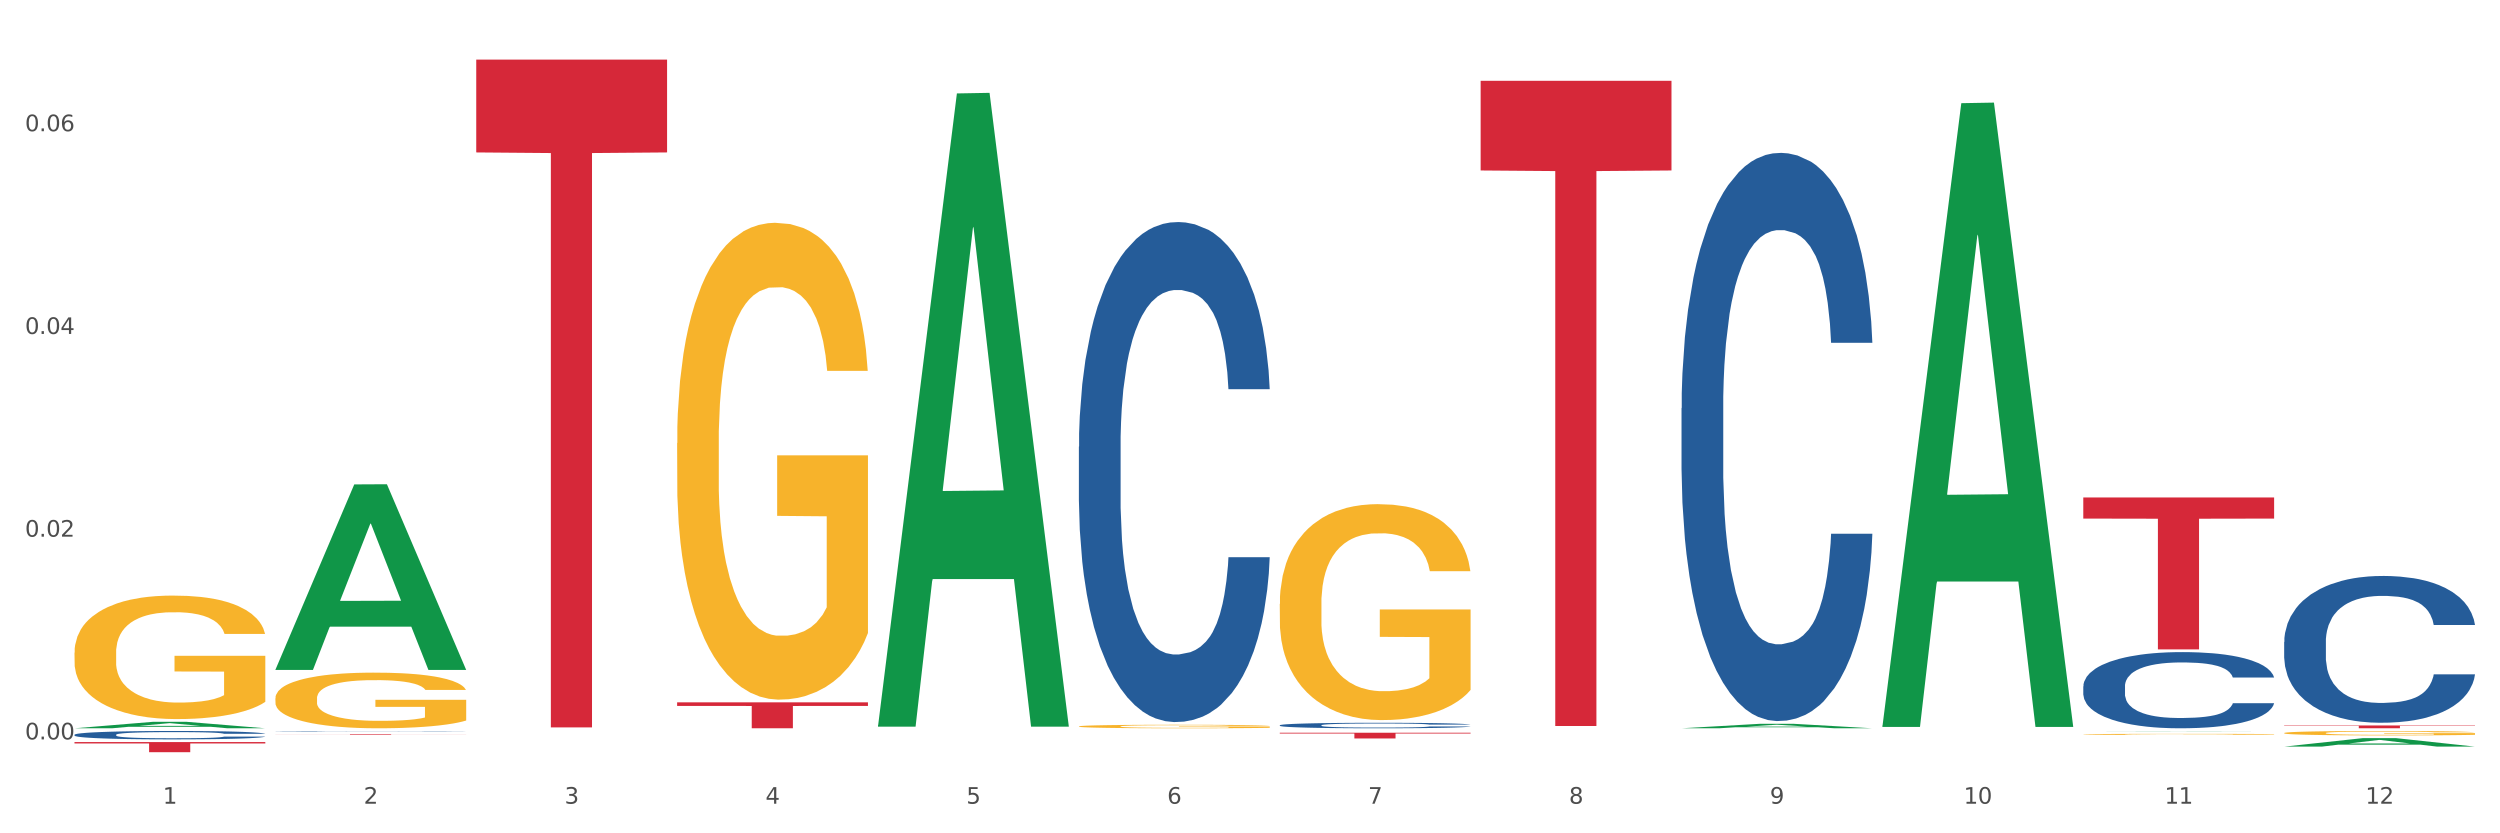 <?xml version="1.0" encoding="utf-8" standalone="no"?>
<!DOCTYPE svg PUBLIC "-//W3C//DTD SVG 1.1//EN"
  "http://www.w3.org/Graphics/SVG/1.1/DTD/svg11.dtd">
<svg xmlns:xlink="http://www.w3.org/1999/xlink" width="1080pt" height="360pt" viewBox="0 0 1080 360" xmlns="http://www.w3.org/2000/svg" version="1.1">
 <rect x="0" y="0" width="1080" height="360" fill="#333333" stroke="none"/>
 <defs>
  <style type="text/css">*{stroke-linejoin: round; stroke-linecap: butt}</style>
 </defs>
 <g id="figure_1">
  <g id="patch_1">
   <path d="M 0 360 
L 1080 360 
L 1080 0 
L 0 0 
z
" style="fill: #ffffff; stroke: #ffffff; stroke-linejoin: miter"/>
  </g>
  <g id="axes_1">
   <g id="matplotlib.axis_1">
    <g id="xtick_1">
     <g id="text_1">
      <!-- 1 -->
      <g style="fill: #4d4d4d" transform="translate(70.342 347.204) scale(0.096 -0.096)">
       <defs>
        <path id="DejaVuSans-31" d="M 794 531 
L 1825 531 
L 1825 4091 
L 703 3866 
L 703 4441 
L 1819 4666 
L 2450 4666 
L 2450 531 
L 3481 531 
L 3481 0 
L 794 0 
L 794 531 
z
" transform="scale(0.016)"/>
       </defs>
       <use xlink:href="#DejaVuSans-31"/>
      </g>
     </g>
    </g>
    <g id="xtick_2">
     <g id="text_2">
      <!-- 2 -->
      <g style="fill: #4d4d4d" transform="translate(157.122 347.204) scale(0.096 -0.096)">
       <defs>
        <path id="DejaVuSans-32" d="M 1228 531 
L 3431 531 
L 3431 0 
L 469 0 
L 469 531 
Q 828 903 1448 1529 
Q 2069 2156 2228 2338 
Q 2531 2678 2651 2914 
Q 2772 3150 2772 3378 
Q 2772 3750 2511 3984 
Q 2250 4219 1831 4219 
Q 1534 4219 1204 4116 
Q 875 4013 500 3803 
L 500 4441 
Q 881 4594 1212 4672 
Q 1544 4750 1819 4750 
Q 2544 4750 2975 4387 
Q 3406 4025 3406 3419 
Q 3406 3131 3298 2873 
Q 3191 2616 2906 2266 
Q 2828 2175 2409 1742 
Q 1991 1309 1228 531 
z
" transform="scale(0.016)"/>
       </defs>
       <use xlink:href="#DejaVuSans-32"/>
      </g>
     </g>
    </g>
    <g id="xtick_3">
     <g id="text_3">
      <!-- 3 -->
      <g style="fill: #4d4d4d" transform="translate(243.902 347.204) scale(0.096 -0.096)">
       <defs>
        <path id="DejaVuSans-33" d="M 2597 2516 
Q 3050 2419 3304 2112 
Q 3559 1806 3559 1356 
Q 3559 666 3084 287 
Q 2609 -91 1734 -91 
Q 1441 -91 1130 -33 
Q 819 25 488 141 
L 488 750 
Q 750 597 1062 519 
Q 1375 441 1716 441 
Q 2309 441 2620 675 
Q 2931 909 2931 1356 
Q 2931 1769 2642 2001 
Q 2353 2234 1838 2234 
L 1294 2234 
L 1294 2753 
L 1863 2753 
Q 2328 2753 2575 2939 
Q 2822 3125 2822 3475 
Q 2822 3834 2567 4026 
Q 2313 4219 1838 4219 
Q 1578 4219 1281 4162 
Q 984 4106 628 3988 
L 628 4550 
Q 988 4650 1302 4700 
Q 1616 4750 1894 4750 
Q 2613 4750 3031 4423 
Q 3450 4097 3450 3541 
Q 3450 3153 3228 2886 
Q 3006 2619 2597 2516 
z
" transform="scale(0.016)"/>
       </defs>
       <use xlink:href="#DejaVuSans-33"/>
      </g>
     </g>
    </g>
    <g id="xtick_4">
     <g id="text_4">
      <!-- 4 -->
      <g style="fill: #4d4d4d" transform="translate(330.683 347.204) scale(0.096 -0.096)">
       <defs>
        <path id="DejaVuSans-34" d="M 2419 4116 
L 825 1625 
L 2419 1625 
L 2419 4116 
z
M 2253 4666 
L 3047 4666 
L 3047 1625 
L 3713 1625 
L 3713 1100 
L 3047 1100 
L 3047 0 
L 2419 0 
L 2419 1100 
L 313 1100 
L 313 1709 
L 2253 4666 
z
" transform="scale(0.016)"/>
       </defs>
       <use xlink:href="#DejaVuSans-34"/>
      </g>
     </g>
    </g>
    <g id="xtick_5">
     <g id="text_5">
      <!-- 5 -->
      <g style="fill: #4d4d4d" transform="translate(417.463 347.204) scale(0.096 -0.096)">
       <defs>
        <path id="DejaVuSans-35" d="M 691 4666 
L 3169 4666 
L 3169 4134 
L 1269 4134 
L 1269 2991 
Q 1406 3038 1543 3061 
Q 1681 3084 1819 3084 
Q 2600 3084 3056 2656 
Q 3513 2228 3513 1497 
Q 3513 744 3044 326 
Q 2575 -91 1722 -91 
Q 1428 -91 1123 -41 
Q 819 9 494 109 
L 494 744 
Q 775 591 1075 516 
Q 1375 441 1709 441 
Q 2250 441 2565 725 
Q 2881 1009 2881 1497 
Q 2881 1984 2565 2268 
Q 2250 2553 1709 2553 
Q 1456 2553 1204 2497 
Q 953 2441 691 2322 
L 691 4666 
z
" transform="scale(0.016)"/>
       </defs>
       <use xlink:href="#DejaVuSans-35"/>
      </g>
     </g>
    </g>
    <g id="xtick_6">
     <g id="text_6">
      <!-- 6 -->
      <g style="fill: #4d4d4d" transform="translate(504.243 347.204) scale(0.096 -0.096)">
       <defs>
        <path id="DejaVuSans-36" d="M 2113 2584 
Q 1688 2584 1439 2293 
Q 1191 2003 1191 1497 
Q 1191 994 1439 701 
Q 1688 409 2113 409 
Q 2538 409 2786 701 
Q 3034 994 3034 1497 
Q 3034 2003 2786 2293 
Q 2538 2584 2113 2584 
z
M 3366 4563 
L 3366 3988 
Q 3128 4100 2886 4159 
Q 2644 4219 2406 4219 
Q 1781 4219 1451 3797 
Q 1122 3375 1075 2522 
Q 1259 2794 1537 2939 
Q 1816 3084 2150 3084 
Q 2853 3084 3261 2657 
Q 3669 2231 3669 1497 
Q 3669 778 3244 343 
Q 2819 -91 2113 -91 
Q 1303 -91 875 529 
Q 447 1150 447 2328 
Q 447 3434 972 4092 
Q 1497 4750 2381 4750 
Q 2619 4750 2861 4703 
Q 3103 4656 3366 4563 
z
" transform="scale(0.016)"/>
       </defs>
       <use xlink:href="#DejaVuSans-36"/>
      </g>
     </g>
    </g>
    <g id="xtick_7">
     <g id="text_7">
      <!-- 7 -->
      <g style="fill: #4d4d4d" transform="translate(591.024 347.204) scale(0.096 -0.096)">
       <defs>
        <path id="DejaVuSans-37" d="M 525 4666 
L 3525 4666 
L 3525 4397 
L 1831 0 
L 1172 0 
L 2766 4134 
L 525 4134 
L 525 4666 
z
" transform="scale(0.016)"/>
       </defs>
       <use xlink:href="#DejaVuSans-37"/>
      </g>
     </g>
    </g>
    <g id="xtick_8">
     <g id="text_8">
      <!-- 8 -->
      <g style="fill: #4d4d4d" transform="translate(677.804 347.204) scale(0.096 -0.096)">
       <defs>
        <path id="DejaVuSans-38" d="M 2034 2216 
Q 1584 2216 1326 1975 
Q 1069 1734 1069 1313 
Q 1069 891 1326 650 
Q 1584 409 2034 409 
Q 2484 409 2743 651 
Q 3003 894 3003 1313 
Q 3003 1734 2745 1975 
Q 2488 2216 2034 2216 
z
M 1403 2484 
Q 997 2584 770 2862 
Q 544 3141 544 3541 
Q 544 4100 942 4425 
Q 1341 4750 2034 4750 
Q 2731 4750 3128 4425 
Q 3525 4100 3525 3541 
Q 3525 3141 3298 2862 
Q 3072 2584 2669 2484 
Q 3125 2378 3379 2068 
Q 3634 1759 3634 1313 
Q 3634 634 3220 271 
Q 2806 -91 2034 -91 
Q 1263 -91 848 271 
Q 434 634 434 1313 
Q 434 1759 690 2068 
Q 947 2378 1403 2484 
z
M 1172 3481 
Q 1172 3119 1398 2916 
Q 1625 2713 2034 2713 
Q 2441 2713 2670 2916 
Q 2900 3119 2900 3481 
Q 2900 3844 2670 4047 
Q 2441 4250 2034 4250 
Q 1625 4250 1398 4047 
Q 1172 3844 1172 3481 
z
" transform="scale(0.016)"/>
       </defs>
       <use xlink:href="#DejaVuSans-38"/>
      </g>
     </g>
    </g>
    <g id="xtick_9">
     <g id="text_9">
      <!-- 9 -->
      <g style="fill: #4d4d4d" transform="translate(764.584 347.204) scale(0.096 -0.096)">
       <defs>
        <path id="DejaVuSans-39" d="M 703 97 
L 703 672 
Q 941 559 1184 500 
Q 1428 441 1663 441 
Q 2288 441 2617 861 
Q 2947 1281 2994 2138 
Q 2813 1869 2534 1725 
Q 2256 1581 1919 1581 
Q 1219 1581 811 2004 
Q 403 2428 403 3163 
Q 403 3881 828 4315 
Q 1253 4750 1959 4750 
Q 2769 4750 3195 4129 
Q 3622 3509 3622 2328 
Q 3622 1225 3098 567 
Q 2575 -91 1691 -91 
Q 1453 -91 1209 -44 
Q 966 3 703 97 
z
M 1959 2075 
Q 2384 2075 2632 2365 
Q 2881 2656 2881 3163 
Q 2881 3666 2632 3958 
Q 2384 4250 1959 4250 
Q 1534 4250 1286 3958 
Q 1038 3666 1038 3163 
Q 1038 2656 1286 2365 
Q 1534 2075 1959 2075 
z
" transform="scale(0.016)"/>
       </defs>
       <use xlink:href="#DejaVuSans-39"/>
      </g>
     </g>
    </g>
    <g id="xtick_10">
     <g id="text_10">
      <!-- 10 -->
      <g style="fill: #4d4d4d" transform="translate(848.311 347.204) scale(0.096 -0.096)">
       <defs>
        <path id="DejaVuSans-30" d="M 2034 4250 
Q 1547 4250 1301 3770 
Q 1056 3291 1056 2328 
Q 1056 1369 1301 889 
Q 1547 409 2034 409 
Q 2525 409 2770 889 
Q 3016 1369 3016 2328 
Q 3016 3291 2770 3770 
Q 2525 4250 2034 4250 
z
M 2034 4750 
Q 2819 4750 3233 4129 
Q 3647 3509 3647 2328 
Q 3647 1150 3233 529 
Q 2819 -91 2034 -91 
Q 1250 -91 836 529 
Q 422 1150 422 2328 
Q 422 3509 836 4129 
Q 1250 4750 2034 4750 
z
" transform="scale(0.016)"/>
       </defs>
       <use xlink:href="#DejaVuSans-31"/>
       <use xlink:href="#DejaVuSans-30" transform="translate(63.623 0)"/>
      </g>
     </g>
    </g>
    <g id="xtick_11">
     <g id="text_11">
      <!-- 11 -->
      <g style="fill: #4d4d4d" transform="translate(935.091 347.204) scale(0.096 -0.096)">
       <use xlink:href="#DejaVuSans-31"/>
       <use xlink:href="#DejaVuSans-31" transform="translate(63.623 0)"/>
      </g>
     </g>
    </g>
    <g id="xtick_12">
     <g id="text_12">
      <!-- 12 -->
      <g style="fill: #4d4d4d" transform="translate(1021.871 347.204) scale(0.096 -0.096)">
       <use xlink:href="#DejaVuSans-31"/>
       <use xlink:href="#DejaVuSans-32" transform="translate(63.623 0)"/>
      </g>
     </g>
    </g>
    <g id="xtick_13"/>
    <g id="xtick_14"/>
    <g id="xtick_15"/>
    <g id="xtick_16"/>
    <g id="xtick_17"/>
    <g id="xtick_18"/>
    <g id="xtick_19"/>
    <g id="xtick_20"/>
    <g id="xtick_21"/>
    <g id="xtick_22"/>
    <g id="xtick_23"/>
   </g>
   <g id="matplotlib.axis_2">
    <g id="ytick_1">
     <g id="text_13">
      <!-- 0.00 -->
      <g style="fill: #4d4d4d" transform="translate(10.8 319.428) scale(0.096 -0.096)">
       <defs>
        <path id="DejaVuSans-2e" d="M 684 794 
L 1344 794 
L 1344 0 
L 684 0 
L 684 794 
z
" transform="scale(0.016)"/>
       </defs>
       <use xlink:href="#DejaVuSans-30"/>
       <use xlink:href="#DejaVuSans-2e" transform="translate(63.623 0)"/>
       <use xlink:href="#DejaVuSans-30" transform="translate(95.41 0)"/>
       <use xlink:href="#DejaVuSans-30" transform="translate(159.033 0)"/>
      </g>
     </g>
    </g>
    <g id="ytick_2">
     <g id="text_14">
      <!-- 0.02 -->
      <g style="fill: #4d4d4d" transform="translate(10.8 231.849) scale(0.096 -0.096)">
       <use xlink:href="#DejaVuSans-30"/>
       <use xlink:href="#DejaVuSans-2e" transform="translate(63.623 0)"/>
       <use xlink:href="#DejaVuSans-30" transform="translate(95.41 0)"/>
       <use xlink:href="#DejaVuSans-32" transform="translate(159.033 0)"/>
      </g>
     </g>
    </g>
    <g id="ytick_3">
     <g id="text_15">
      <!-- 0.04 -->
      <g style="fill: #4d4d4d" transform="translate(10.8 144.27) scale(0.096 -0.096)">
       <use xlink:href="#DejaVuSans-30"/>
       <use xlink:href="#DejaVuSans-2e" transform="translate(63.623 0)"/>
       <use xlink:href="#DejaVuSans-30" transform="translate(95.41 0)"/>
       <use xlink:href="#DejaVuSans-34" transform="translate(159.033 0)"/>
      </g>
     </g>
    </g>
    <g id="ytick_4">
     <g id="text_16">
      <!-- 0.06 -->
      <g style="fill: #4d4d4d" transform="translate(10.8 56.691) scale(0.096 -0.096)">
       <use xlink:href="#DejaVuSans-30"/>
       <use xlink:href="#DejaVuSans-2e" transform="translate(63.623 0)"/>
       <use xlink:href="#DejaVuSans-30" transform="translate(95.41 0)"/>
       <use xlink:href="#DejaVuSans-36" transform="translate(159.033 0)"/>
      </g>
     </g>
    </g>
    <g id="ytick_5"/>
    <g id="ytick_6"/>
    <g id="ytick_7"/>
   </g>
   <g id="PolyCollection_1">
    <path d="M 32.175 314.616 
L 32.26 314.613 
L 66.256 311.807 
L 80.365 311.805 
L 114.616 314.621 
L 98.298 314.621 
L 90.904 313.965 
L 55.803 313.965 
L 55.548 313.976 
L 48.408 314.621 
L 32.175 314.621 
L 32.175 314.616 
L 60.222 313.574 
L 86.484 313.571 
L 73.481 312.405 
L 73.311 312.4 
L 73.141 312.408 
L 60.137 313.571 
L 60.222 313.574 
L 32.175 314.616 
z
" clip-path="url(#p0e98064601)" style="fill: #109648"/>
    <path d="M 639.637 34.911 
L 722.079 34.911 
L 722.079 73.644 
L 689.649 73.906 
L 689.649 313.634 
L 671.872 313.634 
L 671.872 73.906 
L 639.637 73.644 
L 639.637 35.172 
L 639.637 34.911 
z
" clip-path="url(#p0e98064601)" style="fill: #d62839"/>
    <path d="M 552.857 316.532 
L 635.298 316.532 
L 635.298 316.876 
L 602.869 316.879 
L 602.869 319.013 
L 585.091 319.013 
L 585.091 316.879 
L 552.857 316.876 
L 552.857 316.534 
L 552.857 316.532 
z
" clip-path="url(#p0e98064601)" style="fill: #d62839"/>
    <path d="M 32.175 281.944 
L 32.272 281.896 
L 32.272 280.142 
L 32.467 278.631 
L 33.44 274.977 
L 34.9 271.955 
L 35.971 270.347 
L 37.042 269.032 
L 38.307 267.716 
L 39.864 266.352 
L 42.687 264.354 
L 44.439 263.331 
L 46.58 262.259 
L 50.474 260.699 
L 53.296 259.822 
L 56.216 259.091 
L 60.986 258.214 
L 64.1 257.825 
L 67.41 257.532 
L 71.4 257.337 
L 74.418 257.289 
L 81.036 257.435 
L 86.682 257.873 
L 89.407 258.214 
L 92.911 258.799 
L 94.76 259.189 
L 97.778 259.969 
L 100.892 260.992 
L 103.034 261.869 
L 106.246 263.526 
L 108.679 265.182 
L 110.918 267.229 
L 112.086 268.642 
L 112.962 269.958 
L 113.74 271.468 
L 114.519 273.856 
L 96.999 273.856 
L 96.318 272.15 
L 95.247 270.542 
L 93.69 268.983 
L 92.327 268.009 
L 89.991 266.79 
L 87.85 266.011 
L 85.611 265.426 
L 82.886 264.939 
L 80.744 264.695 
L 77.727 264.5 
L 71.79 264.549 
L 67.799 264.939 
L 65.074 265.426 
L 63.322 265.865 
L 61.764 266.352 
L 60.012 267.034 
L 57.968 268.057 
L 56.508 268.983 
L 55.048 270.153 
L 53.88 271.322 
L 52.81 272.686 
L 51.934 274.148 
L 51.252 275.659 
L 50.668 277.51 
L 50.182 280.58 
L 50.182 287.256 
L 50.376 288.766 
L 50.863 290.764 
L 51.447 292.275 
L 52.42 294.078 
L 53.296 295.296 
L 54.951 297.05 
L 56.8 298.512 
L 58.26 299.438 
L 59.72 300.217 
L 62.251 301.289 
L 65.074 302.166 
L 67.507 302.702 
L 70.816 303.19 
L 73.055 303.384 
L 75.002 303.482 
L 79.771 303.482 
L 83.178 303.336 
L 86.974 302.995 
L 89.894 302.556 
L 92.327 302.02 
L 95.052 301.143 
L 96.804 300.315 
L 96.804 290.131 
L 75.391 290.082 
L 75.391 283.309 
L 114.616 283.309 
L 114.616 303.19 
L 112.962 304.213 
L 111.112 305.139 
L 109.166 305.967 
L 106.246 306.99 
L 102.742 307.965 
L 99.627 308.647 
L 96.318 309.232 
L 92.424 309.768 
L 87.363 310.255 
L 84.248 310.45 
L 80.355 310.596 
L 75.78 310.645 
L 71.79 310.547 
L 67.896 310.304 
L 63.808 309.865 
L 59.818 309.232 
L 56.8 308.598 
L 53.783 307.819 
L 50.571 306.795 
L 48.04 305.821 
L 46.094 304.944 
L 43.952 303.823 
L 41.616 302.361 
L 39.864 301.046 
L 38.307 299.681 
L 36.652 297.927 
L 35.484 296.416 
L 34.316 294.516 
L 33.635 293.103 
L 32.856 290.91 
L 32.272 287.84 
L 32.175 281.944 
z
" clip-path="url(#p0e98064601)" style="fill: #f7b32b"/>
    <path d="M 205.736 25.759 
L 288.177 25.759 
L 288.177 65.848 
L 255.747 66.119 
L 255.747 314.235 
L 237.97 314.235 
L 237.97 66.119 
L 205.736 65.848 
L 205.736 26.03 
L 205.736 25.759 
z
" clip-path="url(#p0e98064601)" style="fill: #d62839"/>
    <path d="M 118.955 317.141 
L 201.397 317.141 
L 201.397 317.176 
L 168.967 317.177 
L 168.967 317.395 
L 151.189 317.395 
L 151.189 317.177 
L 118.955 317.176 
L 118.955 317.141 
L 118.955 317.141 
z
" clip-path="url(#p0e98064601)" style="fill: #d62839"/>
    <path d="M 32.175 317.412 
L 32.272 317.409 
L 32.272 317.316 
L 32.565 317.19 
L 33.637 316.958 
L 35.001 316.782 
L 37.34 316.577 
L 38.607 316.491 
L 40.263 316.395 
L 43.674 316.239 
L 47.572 316.106 
L 50.3 316.033 
L 52.347 315.987 
L 56.927 315.904 
L 59.558 315.867 
L 62.287 315.838 
L 64.625 315.818 
L 68.523 315.794 
L 71.642 315.784 
L 75.247 315.781 
L 78.268 315.784 
L 82.263 315.798 
L 88.11 315.838 
L 90.352 315.861 
L 93.373 315.901 
L 96.491 315.954 
L 99.025 316.007 
L 101.948 316.083 
L 104.969 316.182 
L 107.892 316.308 
L 109.939 316.424 
L 111.595 316.547 
L 113.057 316.696 
L 114.129 316.859 
L 114.616 316.995 
L 96.783 316.995 
L 96.296 316.872 
L 95.322 316.739 
L 94.347 316.65 
L 93.275 316.577 
L 91.619 316.494 
L 90.157 316.441 
L 87.721 316.378 
L 85.479 316.338 
L 83.628 316.315 
L 81.386 316.295 
L 76.611 316.275 
L 73.201 316.275 
L 71.057 316.282 
L 68.426 316.298 
L 66.184 316.322 
L 63.553 316.361 
L 61.507 316.404 
L 59.461 316.461 
L 58.291 316.501 
L 56.537 316.574 
L 55.368 316.633 
L 53.809 316.736 
L 52.932 316.809 
L 51.372 316.998 
L 50.69 317.137 
L 50.398 317.233 
L 50.203 317.339 
L 50.203 317.857 
L 50.788 318.089 
L 51.275 318.188 
L 52.054 318.301 
L 53.516 318.447 
L 55.66 318.589 
L 57.901 318.692 
L 59.753 318.755 
L 61.507 318.802 
L 63.261 318.838 
L 65.405 318.871 
L 67.159 318.891 
L 69.79 318.911 
L 72.908 318.921 
L 75.345 318.921 
L 80.314 318.904 
L 82.556 318.888 
L 84.7 318.865 
L 87.038 318.828 
L 88.89 318.788 
L 89.962 318.758 
L 91.716 318.695 
L 93.08 318.629 
L 94.25 318.553 
L 95.029 318.487 
L 95.906 318.387 
L 96.588 318.274 
L 96.783 318.215 
L 114.616 318.215 
L 114.227 318.334 
L 113.544 318.45 
L 112.18 318.606 
L 111.108 318.695 
L 109.452 318.805 
L 107.697 318.898 
L 105.261 319 
L 103.02 319.077 
L 100.681 319.143 
L 98.148 319.203 
L 93.567 319.286 
L 91.911 319.309 
L 88.403 319.349 
L 85.674 319.372 
L 81.679 319.395 
L 77.586 319.408 
L 73.298 319.412 
L 69.498 319.405 
L 65.307 319.385 
L 62.676 319.365 
L 59.753 319.335 
L 56.342 319.289 
L 53.126 319.233 
L 50.105 319.166 
L 47.279 319.09 
L 44.648 319.004 
L 41.238 318.861 
L 38.704 318.722 
L 36.853 318.593 
L 35.586 318.483 
L 34.319 318.344 
L 33.637 318.248 
L 32.565 318.016 
L 32.175 317.8 
L 32.175 317.412 
z
" clip-path="url(#p0e98064601)" style="fill: #255c99"/>
    <path d="M 118.955 315.871 
L 119.053 315.871 
L 119.053 315.866 
L 119.345 315.859 
L 120.417 315.846 
L 121.781 315.836 
L 124.12 315.825 
L 125.387 315.82 
L 127.044 315.815 
L 130.454 315.806 
L 134.352 315.799 
L 137.081 315.795 
L 139.127 315.792 
L 143.707 315.788 
L 146.338 315.786 
L 149.067 315.784 
L 151.406 315.783 
L 155.304 315.782 
L 158.422 315.781 
L 162.028 315.781 
L 165.048 315.781 
L 169.044 315.782 
L 174.891 315.784 
L 177.132 315.786 
L 180.153 315.788 
L 183.271 315.791 
L 185.805 315.794 
L 188.728 315.798 
L 191.749 315.803 
L 194.673 315.81 
L 196.719 315.817 
L 198.376 315.823 
L 199.837 315.832 
L 200.909 315.841 
L 201.397 315.848 
L 183.564 315.848 
L 183.076 315.841 
L 182.102 315.834 
L 181.127 315.829 
L 180.055 315.825 
L 178.399 315.82 
L 176.937 315.817 
L 174.501 315.814 
L 172.26 315.812 
L 170.408 315.811 
L 168.167 315.809 
L 163.392 315.808 
L 159.981 315.808 
L 157.837 315.809 
L 155.206 315.81 
L 152.965 315.811 
L 150.334 315.813 
L 148.287 315.815 
L 146.241 315.819 
L 145.071 315.821 
L 143.317 315.825 
L 142.148 315.828 
L 140.589 315.834 
L 139.712 315.838 
L 138.153 315.848 
L 137.471 315.856 
L 137.178 315.861 
L 136.983 315.867 
L 136.983 315.895 
L 137.568 315.908 
L 138.055 315.914 
L 138.835 315.92 
L 140.297 315.928 
L 142.44 315.936 
L 144.682 315.942 
L 146.533 315.945 
L 148.287 315.948 
L 150.041 315.95 
L 152.185 315.951 
L 153.939 315.952 
L 156.57 315.954 
L 159.689 315.954 
L 162.125 315.954 
L 167.095 315.953 
L 169.336 315.952 
L 171.48 315.951 
L 173.819 315.949 
L 175.67 315.947 
L 176.742 315.945 
L 178.496 315.942 
L 179.861 315.938 
L 181.03 315.934 
L 181.81 315.93 
L 182.687 315.925 
L 183.369 315.918 
L 183.564 315.915 
L 201.397 315.915 
L 201.007 315.922 
L 200.325 315.928 
L 198.96 315.937 
L 197.889 315.942 
L 196.232 315.948 
L 194.478 315.953 
L 192.042 315.958 
L 189.8 315.963 
L 187.462 315.966 
L 184.928 315.97 
L 180.348 315.974 
L 178.691 315.975 
L 175.183 315.978 
L 172.454 315.979 
L 168.459 315.98 
L 164.366 315.981 
L 160.079 315.981 
L 156.278 315.981 
L 152.088 315.98 
L 149.457 315.979 
L 146.533 315.977 
L 143.123 315.974 
L 139.907 315.971 
L 136.886 315.968 
L 134.06 315.963 
L 131.429 315.959 
L 128.018 315.951 
L 125.484 315.943 
L 123.633 315.936 
L 122.366 315.93 
L 121.099 315.922 
L 120.417 315.917 
L 119.345 315.904 
L 118.955 315.892 
L 118.955 315.871 
z
" clip-path="url(#p0e98064601)" style="fill: #255c99"/>
    <path d="M 466.077 192.98 
L 466.174 192.783 
L 466.174 187.259 
L 466.466 179.763 
L 467.538 165.954 
L 468.903 155.498 
L 471.241 143.267 
L 472.508 138.138 
L 474.165 132.417 
L 477.576 123.145 
L 481.474 115.254 
L 484.202 110.914 
L 486.248 108.152 
L 490.829 103.22 
L 493.46 101.05 
L 496.188 99.274 
L 498.527 98.091 
L 502.425 96.71 
L 505.543 96.118 
L 509.149 95.921 
L 512.17 96.118 
L 516.165 96.907 
L 522.012 99.274 
L 524.253 100.655 
L 527.274 103.023 
L 530.393 106.179 
L 532.926 109.335 
L 535.85 113.873 
L 538.871 119.791 
L 541.794 127.287 
L 543.84 134.192 
L 545.497 141.491 
L 546.959 150.369 
L 548.031 160.035 
L 548.518 168.124 
L 530.685 168.124 
L 530.198 160.824 
L 529.223 152.933 
L 528.249 147.607 
L 527.177 143.267 
L 525.52 138.335 
L 524.058 135.178 
L 521.622 131.43 
L 519.381 129.063 
L 517.529 127.682 
L 515.288 126.498 
L 510.513 125.315 
L 507.102 125.315 
L 504.959 125.709 
L 502.327 126.696 
L 500.086 128.077 
L 497.455 130.444 
L 495.409 133.008 
L 493.362 136.362 
L 492.193 138.729 
L 490.439 143.07 
L 489.269 146.62 
L 487.71 152.736 
L 486.833 157.076 
L 485.274 168.321 
L 484.592 176.606 
L 484.3 182.327 
L 484.105 188.64 
L 484.105 219.415 
L 484.689 233.225 
L 485.177 239.143 
L 485.956 245.85 
L 487.418 254.53 
L 489.562 263.013 
L 491.803 269.129 
L 493.655 272.877 
L 495.409 275.639 
L 497.163 277.809 
L 499.307 279.782 
L 501.061 280.965 
L 503.692 282.149 
L 506.81 282.741 
L 509.246 282.741 
L 514.216 281.754 
L 516.457 280.768 
L 518.601 279.387 
L 520.94 277.217 
L 522.792 274.85 
L 523.864 273.074 
L 525.618 269.326 
L 526.982 265.381 
L 528.151 260.843 
L 528.931 256.898 
L 529.808 250.979 
L 530.49 244.272 
L 530.685 240.721 
L 548.518 240.721 
L 548.128 247.823 
L 547.446 254.728 
L 546.082 264 
L 545.01 269.326 
L 543.353 275.836 
L 541.599 281.36 
L 539.163 287.475 
L 536.922 292.013 
L 534.583 295.958 
L 532.049 299.509 
L 527.469 304.441 
L 525.813 305.822 
L 522.304 308.189 
L 519.576 309.57 
L 515.58 310.951 
L 511.488 311.74 
L 507.2 311.938 
L 503.399 311.543 
L 499.209 310.359 
L 496.578 309.176 
L 493.655 307.4 
L 490.244 304.638 
L 487.028 301.285 
L 484.007 297.339 
L 481.181 292.802 
L 478.55 287.673 
L 475.139 279.19 
L 472.606 270.904 
L 470.754 263.21 
L 469.487 256.7 
L 468.221 248.415 
L 467.538 242.694 
L 466.466 228.884 
L 466.077 216.062 
L 466.077 192.98 
z
" clip-path="url(#p0e98064601)" style="fill: #255c99"/>
    <path d="M 552.857 313.31 
L 552.954 313.308 
L 552.954 313.247 
L 553.247 313.164 
L 554.319 313.012 
L 555.683 312.897 
L 558.022 312.762 
L 559.289 312.706 
L 560.945 312.643 
L 564.356 312.541 
L 568.254 312.454 
L 570.982 312.406 
L 573.029 312.375 
L 577.609 312.321 
L 580.24 312.297 
L 582.969 312.277 
L 585.307 312.264 
L 589.205 312.249 
L 592.324 312.243 
L 595.929 312.241 
L 598.95 312.243 
L 602.945 312.251 
L 608.792 312.277 
L 611.034 312.293 
L 614.055 312.319 
L 617.173 312.354 
L 619.707 312.388 
L 622.63 312.438 
L 625.651 312.504 
L 628.574 312.586 
L 630.621 312.662 
L 632.277 312.743 
L 633.739 312.841 
L 634.811 312.947 
L 635.298 313.036 
L 617.465 313.036 
L 616.978 312.956 
L 616.004 312.869 
L 615.029 312.81 
L 613.957 312.762 
L 612.301 312.708 
L 610.839 312.673 
L 608.403 312.632 
L 606.161 312.606 
L 604.31 312.591 
L 602.068 312.577 
L 597.293 312.564 
L 593.883 312.564 
L 591.739 312.569 
L 589.108 312.58 
L 586.866 312.595 
L 584.235 312.621 
L 582.189 312.649 
L 580.143 312.686 
L 578.973 312.712 
L 577.219 312.76 
L 576.05 312.799 
L 574.491 312.867 
L 573.614 312.914 
L 572.054 313.038 
L 571.372 313.13 
L 571.08 313.193 
L 570.885 313.262 
L 570.885 313.601 
L 571.47 313.754 
L 571.957 313.819 
L 572.736 313.893 
L 574.198 313.988 
L 576.342 314.082 
L 578.583 314.149 
L 580.435 314.191 
L 582.189 314.221 
L 583.943 314.245 
L 586.087 314.267 
L 587.841 314.28 
L 590.472 314.293 
L 593.59 314.299 
L 596.027 314.299 
L 600.997 314.288 
L 603.238 314.278 
L 605.382 314.262 
L 607.72 314.238 
L 609.572 314.212 
L 610.644 314.193 
L 612.398 314.151 
L 613.762 314.108 
L 614.932 314.058 
L 615.711 314.015 
L 616.588 313.949 
L 617.27 313.875 
L 617.465 313.836 
L 635.298 313.836 
L 634.909 313.915 
L 634.226 313.991 
L 632.862 314.093 
L 631.79 314.151 
L 630.134 314.223 
L 628.379 314.284 
L 625.943 314.351 
L 623.702 314.401 
L 621.363 314.445 
L 618.83 314.484 
L 614.249 314.538 
L 612.593 314.554 
L 609.085 314.58 
L 606.356 314.595 
L 602.361 314.61 
L 598.268 314.619 
L 593.98 314.621 
L 590.18 314.617 
L 585.989 314.604 
L 583.358 314.591 
L 580.435 314.571 
L 577.024 314.541 
L 573.808 314.504 
L 570.788 314.46 
L 567.962 314.41 
L 565.33 314.354 
L 561.92 314.26 
L 559.386 314.169 
L 557.535 314.084 
L 556.268 314.012 
L 555.001 313.921 
L 554.319 313.858 
L 553.247 313.706 
L 552.857 313.564 
L 552.857 313.31 
z
" clip-path="url(#p0e98064601)" style="fill: #255c99"/>
    <path d="M 726.418 176.332 
L 726.515 176.108 
L 726.515 169.831 
L 726.807 161.313 
L 727.879 145.621 
L 729.244 133.74 
L 731.582 119.841 
L 732.849 114.013 
L 734.506 107.512 
L 737.917 96.976 
L 741.815 88.009 
L 744.543 83.077 
L 746.589 79.938 
L 751.17 74.334 
L 753.801 71.868 
L 756.529 69.851 
L 758.868 68.506 
L 762.766 66.937 
L 765.884 66.264 
L 769.49 66.04 
L 772.511 66.264 
L 776.506 67.161 
L 782.353 69.851 
L 784.594 71.42 
L 787.615 74.11 
L 790.734 77.697 
L 793.267 81.284 
L 796.191 86.439 
L 799.212 93.165 
L 802.135 101.683 
L 804.181 109.529 
L 805.838 117.824 
L 807.3 127.911 
L 808.372 138.896 
L 808.859 148.087 
L 791.026 148.087 
L 790.539 139.792 
L 789.564 130.826 
L 788.59 124.773 
L 787.518 119.841 
L 785.861 114.237 
L 784.399 110.65 
L 781.963 106.391 
L 779.722 103.701 
L 777.87 102.132 
L 775.629 100.786 
L 770.854 99.441 
L 767.443 99.441 
L 765.3 99.89 
L 762.668 101.011 
L 760.427 102.58 
L 757.796 105.27 
L 755.75 108.184 
L 753.703 111.995 
L 752.534 114.685 
L 750.78 119.617 
L 749.61 123.652 
L 748.051 130.601 
L 747.174 135.533 
L 745.615 148.311 
L 744.933 157.726 
L 744.641 164.227 
L 744.446 171.401 
L 744.446 206.372 
L 745.03 222.064 
L 745.518 228.789 
L 746.297 236.411 
L 747.759 246.274 
L 749.903 255.914 
L 752.144 262.863 
L 753.996 267.122 
L 755.75 270.261 
L 757.504 272.726 
L 759.648 274.968 
L 761.402 276.313 
L 764.033 277.658 
L 767.151 278.331 
L 769.587 278.331 
L 774.557 277.21 
L 776.798 276.089 
L 778.942 274.52 
L 781.281 272.054 
L 783.133 269.364 
L 784.205 267.346 
L 785.959 263.087 
L 787.323 258.604 
L 788.492 253.448 
L 789.272 248.964 
L 790.149 242.239 
L 790.831 234.617 
L 791.026 230.582 
L 808.859 230.582 
L 808.469 238.652 
L 807.787 246.498 
L 806.423 257.034 
L 805.351 263.087 
L 803.694 270.485 
L 801.94 276.762 
L 799.504 283.711 
L 797.263 288.867 
L 794.924 293.35 
L 792.39 297.385 
L 787.81 302.99 
L 786.154 304.559 
L 782.645 307.249 
L 779.917 308.818 
L 775.921 310.387 
L 771.829 311.284 
L 767.541 311.508 
L 763.74 311.06 
L 759.55 309.715 
L 756.919 308.37 
L 753.996 306.352 
L 750.585 303.214 
L 747.369 299.403 
L 744.348 294.919 
L 741.522 289.763 
L 738.891 283.935 
L 735.48 274.296 
L 732.947 264.88 
L 731.095 256.138 
L 729.828 248.74 
L 728.562 239.325 
L 727.879 232.824 
L 726.807 217.132 
L 726.418 202.561 
L 726.418 176.332 
z
" clip-path="url(#p0e98064601)" style="fill: #255c99"/>
    <path d="M 899.978 296.496 
L 900.076 296.466 
L 900.076 295.624 
L 900.368 294.482 
L 901.44 292.378 
L 902.804 290.785 
L 905.143 288.921 
L 906.41 288.139 
L 908.067 287.268 
L 911.477 285.855 
L 915.375 284.653 
L 918.104 283.991 
L 920.15 283.571 
L 924.73 282.819 
L 927.361 282.488 
L 930.09 282.218 
L 932.429 282.038 
L 936.327 281.827 
L 939.445 281.737 
L 943.051 281.707 
L 946.071 281.737 
L 950.067 281.857 
L 955.914 282.218 
L 958.155 282.428 
L 961.176 282.789 
L 964.294 283.27 
L 966.828 283.751 
L 969.751 284.442 
L 972.772 285.344 
L 975.696 286.486 
L 977.742 287.538 
L 979.399 288.65 
L 980.86 290.003 
L 981.932 291.476 
L 982.42 292.708 
L 964.587 292.708 
L 964.099 291.596 
L 963.125 290.394 
L 962.15 289.582 
L 961.078 288.921 
L 959.422 288.17 
L 957.96 287.689 
L 955.524 287.118 
L 953.283 286.757 
L 951.431 286.546 
L 949.19 286.366 
L 944.415 286.186 
L 941.004 286.186 
L 938.86 286.246 
L 936.229 286.396 
L 933.988 286.607 
L 931.357 286.967 
L 929.31 287.358 
L 927.264 287.869 
L 926.095 288.23 
L 924.34 288.891 
L 923.171 289.432 
L 921.612 290.364 
L 920.735 291.025 
L 919.176 292.738 
L 918.494 294.001 
L 918.201 294.873 
L 918.006 295.834 
L 918.006 300.524 
L 918.591 302.628 
L 919.078 303.529 
L 919.858 304.551 
L 921.32 305.874 
L 923.463 307.167 
L 925.705 308.098 
L 927.556 308.669 
L 929.31 309.09 
L 931.064 309.421 
L 933.208 309.722 
L 934.962 309.902 
L 937.593 310.082 
L 940.712 310.172 
L 943.148 310.172 
L 948.118 310.022 
L 950.359 309.872 
L 952.503 309.661 
L 954.842 309.331 
L 956.693 308.97 
L 957.765 308.7 
L 959.519 308.128 
L 960.884 307.527 
L 962.053 306.836 
L 962.833 306.235 
L 963.71 305.333 
L 964.392 304.311 
L 964.587 303.77 
L 982.42 303.77 
L 982.03 304.852 
L 981.348 305.904 
L 979.983 307.317 
L 978.912 308.128 
L 977.255 309.12 
L 975.501 309.962 
L 973.065 310.894 
L 970.823 311.585 
L 968.485 312.186 
L 965.951 312.727 
L 961.371 313.479 
L 959.714 313.689 
L 956.206 314.05 
L 953.477 314.26 
L 949.482 314.471 
L 945.389 314.591 
L 941.102 314.621 
L 937.301 314.561 
L 933.111 314.381 
L 930.48 314.2 
L 927.556 313.93 
L 924.146 313.509 
L 920.93 312.998 
L 917.909 312.397 
L 915.083 311.705 
L 912.452 310.924 
L 909.041 309.631 
L 906.507 308.369 
L 904.656 307.197 
L 903.389 306.205 
L 902.122 304.942 
L 901.44 304.071 
L 900.368 301.966 
L 899.978 300.013 
L 899.978 296.496 
z
" clip-path="url(#p0e98064601)" style="fill: #255c99"/>
    <path d="M 986.759 277.305 
L 986.856 277.247 
L 986.856 275.626 
L 987.148 273.425 
L 988.22 269.371 
L 989.585 266.301 
L 991.923 262.71 
L 993.19 261.204 
L 994.847 259.524 
L 998.258 256.802 
L 1002.156 254.486 
L 1004.884 253.211 
L 1006.93 252.401 
L 1011.511 250.953 
L 1014.142 250.316 
L 1016.87 249.794 
L 1019.209 249.447 
L 1023.107 249.041 
L 1026.225 248.868 
L 1029.831 248.81 
L 1032.852 248.868 
L 1036.847 249.099 
L 1042.694 249.794 
L 1044.935 250.2 
L 1047.956 250.895 
L 1051.075 251.821 
L 1053.608 252.748 
L 1056.532 254.08 
L 1059.553 255.818 
L 1062.476 258.019 
L 1064.522 260.046 
L 1066.179 262.189 
L 1067.641 264.795 
L 1068.713 267.633 
L 1069.2 270.008 
L 1051.367 270.008 
L 1050.88 267.865 
L 1049.905 265.548 
L 1048.931 263.984 
L 1047.859 262.71 
L 1046.202 261.262 
L 1044.74 260.335 
L 1042.304 259.235 
L 1040.063 258.54 
L 1038.211 258.134 
L 1035.97 257.787 
L 1031.195 257.439 
L 1027.784 257.439 
L 1025.641 257.555 
L 1023.009 257.845 
L 1020.768 258.25 
L 1018.137 258.945 
L 1016.091 259.698 
L 1014.044 260.683 
L 1012.875 261.378 
L 1011.121 262.652 
L 1009.951 263.695 
L 1008.392 265.49 
L 1007.515 266.764 
L 1005.956 270.066 
L 1005.274 272.498 
L 1004.982 274.178 
L 1004.787 276.031 
L 1004.787 285.066 
L 1005.371 289.121 
L 1005.859 290.858 
L 1006.638 292.827 
L 1008.1 295.376 
L 1010.244 297.866 
L 1012.485 299.662 
L 1014.337 300.762 
L 1016.091 301.573 
L 1017.845 302.21 
L 1019.989 302.789 
L 1021.743 303.137 
L 1024.374 303.484 
L 1027.492 303.658 
L 1029.928 303.658 
L 1034.898 303.368 
L 1037.139 303.079 
L 1039.283 302.673 
L 1041.622 302.036 
L 1043.474 301.341 
L 1044.546 300.82 
L 1046.3 299.72 
L 1047.664 298.561 
L 1048.833 297.229 
L 1049.613 296.071 
L 1050.49 294.333 
L 1051.172 292.364 
L 1051.367 291.321 
L 1069.2 291.321 
L 1068.81 293.406 
L 1068.128 295.434 
L 1066.764 298.156 
L 1065.692 299.72 
L 1064.035 301.631 
L 1062.281 303.253 
L 1059.845 305.048 
L 1057.604 306.38 
L 1055.265 307.538 
L 1052.731 308.581 
L 1048.151 310.029 
L 1046.495 310.434 
L 1042.986 311.129 
L 1040.258 311.535 
L 1036.262 311.94 
L 1032.17 312.172 
L 1027.882 312.23 
L 1024.081 312.114 
L 1019.891 311.766 
L 1017.26 311.419 
L 1014.337 310.898 
L 1010.926 310.087 
L 1007.71 309.102 
L 1004.689 307.944 
L 1001.863 306.612 
L 999.232 305.106 
L 995.821 302.615 
L 993.288 300.183 
L 991.436 297.924 
L 990.169 296.013 
L 988.903 293.58 
L 988.22 291.901 
L 987.148 287.846 
L 986.759 284.082 
L 986.759 277.305 
z
" clip-path="url(#p0e98064601)" style="fill: #255c99"/>
    <path d="M 32.175 320.572 
L 114.616 320.572 
L 114.616 321.18 
L 82.187 321.184 
L 82.187 324.95 
L 64.409 324.95 
L 64.409 321.184 
L 32.175 321.18 
L 32.175 320.576 
L 32.175 320.572 
z
" clip-path="url(#p0e98064601)" style="fill: #d62839"/>
    <path d="M 986.759 316.668 
L 986.856 316.666 
L 986.856 316.603 
L 987.051 316.549 
L 988.024 316.417 
L 989.484 316.309 
L 990.555 316.251 
L 991.625 316.204 
L 992.891 316.156 
L 994.448 316.107 
L 997.271 316.035 
L 999.023 315.998 
L 1001.164 315.96 
L 1005.057 315.904 
L 1007.88 315.872 
L 1010.8 315.846 
L 1015.569 315.814 
L 1018.684 315.8 
L 1021.993 315.79 
L 1025.984 315.783 
L 1029.001 315.781 
L 1035.62 315.786 
L 1041.265 315.802 
L 1043.991 315.814 
L 1047.495 315.835 
L 1049.344 315.85 
L 1052.361 315.878 
L 1055.476 315.914 
L 1057.617 315.946 
L 1060.829 316.006 
L 1063.263 316.065 
L 1065.501 316.139 
L 1066.669 316.19 
L 1067.545 316.237 
L 1068.324 316.291 
L 1069.103 316.377 
L 1051.583 316.377 
L 1050.901 316.316 
L 1049.831 316.258 
L 1048.273 316.202 
L 1046.911 316.167 
L 1044.575 316.123 
L 1042.433 316.095 
L 1040.195 316.074 
L 1037.469 316.056 
L 1035.328 316.048 
L 1032.311 316.041 
L 1026.373 316.042 
L 1022.383 316.056 
L 1019.657 316.074 
L 1017.905 316.09 
L 1016.348 316.107 
L 1014.596 316.132 
L 1012.552 316.169 
L 1011.092 316.202 
L 1009.632 316.244 
L 1008.464 316.286 
L 1007.393 316.335 
L 1006.517 316.388 
L 1005.836 316.442 
L 1005.252 316.509 
L 1004.765 316.619 
L 1004.765 316.859 
L 1004.96 316.913 
L 1005.447 316.985 
L 1006.031 317.04 
L 1007.004 317.105 
L 1007.88 317.148 
L 1009.535 317.211 
L 1011.384 317.264 
L 1012.844 317.297 
L 1014.304 317.325 
L 1016.835 317.364 
L 1019.657 317.395 
L 1022.091 317.415 
L 1025.4 317.432 
L 1027.639 317.439 
L 1029.585 317.443 
L 1034.355 317.443 
L 1037.761 317.438 
L 1041.557 317.425 
L 1044.477 317.409 
L 1046.911 317.39 
L 1049.636 317.359 
L 1051.388 317.329 
L 1051.388 316.963 
L 1029.975 316.961 
L 1029.975 316.717 
L 1069.2 316.717 
L 1069.2 317.432 
L 1067.545 317.469 
L 1065.696 317.502 
L 1063.749 317.532 
L 1060.829 317.569 
L 1057.325 317.604 
L 1054.211 317.629 
L 1050.901 317.65 
L 1047.008 317.669 
L 1041.947 317.686 
L 1038.832 317.693 
L 1034.939 317.699 
L 1030.364 317.7 
L 1026.373 317.697 
L 1022.48 317.688 
L 1018.392 317.672 
L 1014.401 317.65 
L 1011.384 317.627 
L 1008.367 317.599 
L 1005.155 317.562 
L 1002.624 317.527 
L 1000.677 317.495 
L 998.536 317.455 
L 996.2 317.402 
L 994.448 317.355 
L 992.891 317.306 
L 991.236 317.243 
L 990.068 317.189 
L 988.9 317.12 
L 988.219 317.069 
L 987.44 316.991 
L 986.856 316.88 
L 986.759 316.668 
z
" clip-path="url(#p0e98064601)" style="fill: #f7b32b"/>
    <path d="M 899.978 317.241 
L 900.076 317.24 
L 900.076 317.225 
L 900.27 317.211 
L 901.244 317.178 
L 902.704 317.151 
L 903.774 317.136 
L 904.845 317.124 
L 906.11 317.112 
L 907.668 317.1 
L 910.49 317.082 
L 912.242 317.073 
L 914.384 317.063 
L 918.277 317.049 
L 921.1 317.041 
L 924.02 317.034 
L 928.789 317.026 
L 931.904 317.023 
L 935.213 317.02 
L 939.204 317.019 
L 942.221 317.018 
L 948.84 317.019 
L 954.485 317.023 
L 957.21 317.026 
L 960.714 317.032 
L 962.564 317.035 
L 965.581 317.042 
L 968.696 317.052 
L 970.837 317.059 
L 974.049 317.074 
L 976.482 317.089 
L 978.721 317.108 
L 979.889 317.121 
L 980.765 317.133 
L 981.544 317.146 
L 982.322 317.168 
L 964.802 317.168 
L 964.121 317.152 
L 963.05 317.138 
L 961.493 317.124 
L 960.13 317.115 
L 957.794 317.104 
L 955.653 317.097 
L 953.414 317.092 
L 950.689 317.087 
L 948.548 317.085 
L 945.53 317.083 
L 939.593 317.084 
L 935.602 317.087 
L 932.877 317.092 
L 931.125 317.096 
L 929.568 317.1 
L 927.816 317.106 
L 925.772 317.115 
L 924.312 317.124 
L 922.852 317.134 
L 921.684 317.145 
L 920.613 317.157 
L 919.737 317.17 
L 919.056 317.184 
L 918.472 317.201 
L 917.985 317.228 
L 917.985 317.289 
L 918.18 317.302 
L 918.666 317.32 
L 919.25 317.334 
L 920.224 317.35 
L 921.1 317.361 
L 922.754 317.377 
L 924.604 317.39 
L 926.064 317.399 
L 927.524 317.406 
L 930.054 317.416 
L 932.877 317.423 
L 935.31 317.428 
L 938.62 317.433 
L 940.858 317.434 
L 942.805 317.435 
L 947.574 317.435 
L 950.981 317.434 
L 954.777 317.431 
L 957.697 317.427 
L 960.13 317.422 
L 962.856 317.414 
L 964.608 317.407 
L 964.608 317.315 
L 943.194 317.314 
L 943.194 317.253 
L 982.42 317.253 
L 982.42 317.433 
L 980.765 317.442 
L 978.916 317.45 
L 976.969 317.458 
L 974.049 317.467 
L 970.545 317.476 
L 967.43 317.482 
L 964.121 317.487 
L 960.228 317.492 
L 955.166 317.497 
L 952.052 317.498 
L 948.158 317.5 
L 943.584 317.5 
L 939.593 317.499 
L 935.7 317.497 
L 931.612 317.493 
L 927.621 317.487 
L 924.604 317.482 
L 921.586 317.475 
L 918.374 317.465 
L 915.844 317.456 
L 913.897 317.449 
L 911.756 317.438 
L 909.42 317.425 
L 907.668 317.413 
L 906.11 317.401 
L 904.456 317.385 
L 903.288 317.372 
L 902.12 317.354 
L 901.438 317.342 
L 900.66 317.322 
L 900.076 317.294 
L 899.978 317.241 
z
" clip-path="url(#p0e98064601)" style="fill: #f7b32b"/>
    <path d="M 552.857 260.899 
L 552.954 260.814 
L 552.954 257.746 
L 553.149 255.105 
L 554.122 248.715 
L 555.582 243.433 
L 556.653 240.622 
L 557.724 238.321 
L 558.989 236.021 
L 560.546 233.635 
L 563.369 230.142 
L 565.121 228.353 
L 567.262 226.479 
L 571.156 223.752 
L 573.978 222.219 
L 576.898 220.941 
L 581.668 219.407 
L 584.782 218.726 
L 588.092 218.214 
L 592.082 217.874 
L 595.1 217.788 
L 601.718 218.044 
L 607.364 218.811 
L 610.089 219.407 
L 613.593 220.43 
L 615.442 221.111 
L 618.46 222.474 
L 621.574 224.264 
L 623.716 225.797 
L 626.928 228.694 
L 629.361 231.591 
L 631.6 235.169 
L 632.768 237.64 
L 633.644 239.94 
L 634.422 242.581 
L 635.201 246.756 
L 617.681 246.756 
L 617 243.774 
L 615.929 240.962 
L 614.372 238.236 
L 613.009 236.532 
L 610.673 234.402 
L 608.532 233.039 
L 606.293 232.017 
L 603.568 231.165 
L 601.426 230.739 
L 598.409 230.398 
L 592.472 230.483 
L 588.481 231.165 
L 585.756 232.017 
L 584.004 232.783 
L 582.446 233.635 
L 580.694 234.828 
L 578.65 236.617 
L 577.19 238.236 
L 575.73 240.281 
L 574.562 242.326 
L 573.492 244.711 
L 572.616 247.267 
L 571.934 249.908 
L 571.35 253.146 
L 570.864 258.513 
L 570.864 270.185 
L 571.058 272.826 
L 571.545 276.32 
L 572.129 278.961 
L 573.102 282.113 
L 573.978 284.243 
L 575.633 287.31 
L 577.482 289.866 
L 578.942 291.485 
L 580.402 292.848 
L 582.933 294.722 
L 585.756 296.256 
L 588.189 297.193 
L 591.498 298.045 
L 593.737 298.386 
L 595.684 298.556 
L 600.453 298.556 
L 603.86 298.301 
L 607.656 297.704 
L 610.576 296.938 
L 613.009 296 
L 615.734 294.467 
L 617.486 293.018 
L 617.486 275.212 
L 596.073 275.127 
L 596.073 263.284 
L 635.298 263.284 
L 635.298 298.045 
L 633.644 299.834 
L 631.794 301.453 
L 629.848 302.901 
L 626.928 304.691 
L 623.424 306.395 
L 620.309 307.587 
L 617 308.61 
L 613.106 309.547 
L 608.045 310.399 
L 604.93 310.74 
L 601.037 310.995 
L 596.462 311.08 
L 592.472 310.91 
L 588.578 310.484 
L 584.49 309.717 
L 580.5 308.61 
L 577.482 307.502 
L 574.465 306.139 
L 571.253 304.35 
L 568.722 302.646 
L 566.776 301.112 
L 564.634 299.153 
L 562.298 296.597 
L 560.546 294.296 
L 558.989 291.911 
L 557.334 288.844 
L 556.166 286.203 
L 554.998 282.88 
L 554.317 280.409 
L 553.538 276.575 
L 552.954 271.208 
L 552.857 260.899 
z
" clip-path="url(#p0e98064601)" style="fill: #f7b32b"/>
    <path d="M 466.077 313.802 
L 466.174 313.8 
L 466.174 313.75 
L 466.369 313.707 
L 467.342 313.603 
L 468.802 313.516 
L 469.873 313.471 
L 470.943 313.433 
L 472.209 313.395 
L 473.766 313.356 
L 476.589 313.299 
L 478.341 313.27 
L 480.482 313.24 
L 484.375 313.195 
L 487.198 313.17 
L 490.118 313.149 
L 494.887 313.124 
L 498.002 313.113 
L 501.311 313.105 
L 505.302 313.099 
L 508.319 313.098 
L 514.938 313.102 
L 520.583 313.114 
L 523.309 313.124 
L 526.813 313.141 
L 528.662 313.152 
L 531.679 313.174 
L 534.794 313.203 
L 536.935 313.228 
L 540.147 313.276 
L 542.581 313.323 
L 544.819 313.381 
L 545.987 313.422 
L 546.863 313.459 
L 547.642 313.503 
L 548.421 313.571 
L 530.901 313.571 
L 530.219 313.522 
L 529.149 313.476 
L 527.591 313.432 
L 526.229 313.404 
L 523.893 313.369 
L 521.751 313.347 
L 519.513 313.33 
L 516.787 313.316 
L 514.646 313.309 
L 511.629 313.304 
L 505.691 313.305 
L 501.701 313.316 
L 498.975 313.33 
L 497.223 313.343 
L 495.666 313.356 
L 493.914 313.376 
L 491.87 313.405 
L 490.41 313.432 
L 488.95 313.465 
L 487.782 313.498 
L 486.711 313.537 
L 485.835 313.579 
L 485.154 313.622 
L 484.57 313.675 
L 484.083 313.763 
L 484.083 313.953 
L 484.278 313.996 
L 484.765 314.053 
L 485.349 314.097 
L 486.322 314.148 
L 487.198 314.183 
L 488.853 314.233 
L 490.702 314.275 
L 492.162 314.301 
L 493.622 314.323 
L 496.153 314.354 
L 498.975 314.379 
L 501.409 314.394 
L 504.718 314.408 
L 506.957 314.414 
L 508.903 314.417 
L 513.673 314.417 
L 517.079 314.412 
L 520.875 314.403 
L 523.795 314.39 
L 526.229 314.375 
L 528.954 314.35 
L 530.706 314.326 
L 530.706 314.035 
L 509.293 314.034 
L 509.293 313.841 
L 548.518 313.841 
L 548.518 314.408 
L 546.863 314.437 
L 545.014 314.464 
L 543.067 314.488 
L 540.147 314.517 
L 536.643 314.545 
L 533.529 314.564 
L 530.219 314.581 
L 526.326 314.596 
L 521.265 314.61 
L 518.15 314.615 
L 514.257 314.62 
L 509.682 314.621 
L 505.691 314.618 
L 501.798 314.611 
L 497.71 314.599 
L 493.719 314.581 
L 490.702 314.563 
L 487.685 314.54 
L 484.473 314.511 
L 481.942 314.483 
L 479.995 314.458 
L 477.854 314.426 
L 475.518 314.385 
L 473.766 314.347 
L 472.209 314.308 
L 470.554 314.258 
L 469.386 314.215 
L 468.218 314.161 
L 467.537 314.12 
L 466.758 314.058 
L 466.174 313.97 
L 466.077 313.802 
z
" clip-path="url(#p0e98064601)" style="fill: #f7b32b"/>
    <path d="M 292.516 191.436 
L 292.613 191.248 
L 292.613 184.475 
L 292.808 178.643 
L 293.781 164.533 
L 295.241 152.868 
L 296.312 146.66 
L 297.383 141.58 
L 298.648 136.5 
L 300.205 131.232 
L 303.028 123.519 
L 304.78 119.568 
L 306.921 115.429 
L 310.815 109.408 
L 313.637 106.022 
L 316.557 103.2 
L 321.327 99.813 
L 324.441 98.308 
L 327.751 97.18 
L 331.741 96.427 
L 334.759 96.239 
L 341.377 96.803 
L 347.023 98.496 
L 349.748 99.813 
L 353.252 102.071 
L 355.101 103.576 
L 358.119 106.586 
L 361.233 110.537 
L 363.375 113.924 
L 366.587 120.32 
L 369.02 126.717 
L 371.259 134.619 
L 372.427 140.075 
L 373.303 145.155 
L 374.081 150.987 
L 374.86 160.206 
L 357.34 160.206 
L 356.659 153.621 
L 355.588 147.412 
L 354.031 141.392 
L 352.668 137.629 
L 350.332 132.926 
L 348.191 129.915 
L 345.952 127.658 
L 343.227 125.776 
L 341.085 124.836 
L 338.068 124.083 
L 332.131 124.271 
L 328.14 125.776 
L 325.415 127.658 
L 323.663 129.351 
L 322.105 131.232 
L 320.353 133.866 
L 318.309 137.817 
L 316.849 141.392 
L 315.389 145.907 
L 314.221 150.422 
L 313.151 155.69 
L 312.275 161.334 
L 311.593 167.167 
L 311.009 174.316 
L 310.523 186.169 
L 310.523 211.943 
L 310.717 217.776 
L 311.204 225.489 
L 311.788 231.321 
L 312.761 238.283 
L 313.637 242.986 
L 315.292 249.759 
L 317.141 255.403 
L 318.601 258.978 
L 320.061 261.988 
L 322.592 266.127 
L 325.415 269.513 
L 327.848 271.583 
L 331.157 273.464 
L 333.396 274.217 
L 335.343 274.593 
L 340.112 274.593 
L 343.519 274.029 
L 347.315 272.712 
L 350.235 271.018 
L 352.668 268.949 
L 355.393 265.562 
L 357.145 262.364 
L 357.145 223.043 
L 335.732 222.855 
L 335.732 196.704 
L 374.957 196.704 
L 374.957 273.464 
L 373.303 277.415 
L 371.453 280.99 
L 369.507 284.188 
L 366.587 288.139 
L 363.083 291.902 
L 359.968 294.536 
L 356.659 296.793 
L 352.765 298.863 
L 347.704 300.744 
L 344.589 301.497 
L 340.696 302.061 
L 336.121 302.249 
L 332.131 301.873 
L 328.237 300.932 
L 324.149 299.239 
L 320.159 296.793 
L 317.141 294.348 
L 314.124 291.337 
L 310.912 287.386 
L 308.381 283.624 
L 306.435 280.237 
L 304.293 275.91 
L 301.957 270.266 
L 300.205 265.186 
L 298.648 259.918 
L 296.993 253.145 
L 295.825 247.313 
L 294.657 239.976 
L 293.976 234.52 
L 293.197 226.054 
L 292.613 214.201 
L 292.516 191.436 
z
" clip-path="url(#p0e98064601)" style="fill: #f7b32b"/>
    <path d="M 118.955 301.687 
L 119.053 301.665 
L 119.053 300.875 
L 119.247 300.194 
L 120.221 298.547 
L 121.681 297.186 
L 122.751 296.461 
L 123.822 295.868 
L 125.087 295.275 
L 126.645 294.66 
L 129.467 293.76 
L 131.219 293.299 
L 133.361 292.816 
L 137.254 292.113 
L 140.077 291.718 
L 142.997 291.389 
L 147.766 290.993 
L 150.881 290.818 
L 154.19 290.686 
L 158.181 290.598 
L 161.198 290.576 
L 167.817 290.642 
L 173.462 290.84 
L 176.187 290.993 
L 179.691 291.257 
L 181.541 291.432 
L 184.558 291.784 
L 187.673 292.245 
L 189.814 292.64 
L 193.026 293.387 
L 195.459 294.133 
L 197.698 295.056 
L 198.866 295.693 
L 199.742 296.285 
L 200.521 296.966 
L 201.299 298.042 
L 183.779 298.042 
L 183.098 297.274 
L 182.027 296.549 
L 180.47 295.846 
L 179.107 295.407 
L 176.771 294.858 
L 174.63 294.507 
L 172.391 294.243 
L 169.666 294.024 
L 167.525 293.914 
L 164.507 293.826 
L 158.57 293.848 
L 154.579 294.024 
L 151.854 294.243 
L 150.102 294.441 
L 148.545 294.66 
L 146.793 294.968 
L 144.749 295.429 
L 143.289 295.846 
L 141.829 296.373 
L 140.661 296.9 
L 139.59 297.515 
L 138.714 298.174 
L 138.033 298.855 
L 137.449 299.689 
L 136.962 301.072 
L 136.962 304.081 
L 137.157 304.762 
L 137.643 305.662 
L 138.227 306.343 
L 139.201 307.155 
L 140.077 307.704 
L 141.731 308.495 
L 143.581 309.153 
L 145.041 309.571 
L 146.501 309.922 
L 149.031 310.405 
L 151.854 310.8 
L 154.287 311.042 
L 157.597 311.261 
L 159.835 311.349 
L 161.782 311.393 
L 166.551 311.393 
L 169.958 311.327 
L 173.754 311.174 
L 176.674 310.976 
L 179.107 310.734 
L 181.833 310.339 
L 183.585 309.966 
L 183.585 305.376 
L 162.171 305.354 
L 162.171 302.302 
L 201.397 302.302 
L 201.397 311.261 
L 199.742 311.722 
L 197.893 312.14 
L 195.946 312.513 
L 193.026 312.974 
L 189.522 313.413 
L 186.407 313.721 
L 183.098 313.984 
L 179.205 314.226 
L 174.143 314.445 
L 171.029 314.533 
L 167.135 314.599 
L 162.561 314.621 
L 158.57 314.577 
L 154.677 314.467 
L 150.589 314.27 
L 146.598 313.984 
L 143.581 313.699 
L 140.563 313.347 
L 137.351 312.886 
L 134.821 312.447 
L 132.874 312.052 
L 130.733 311.547 
L 128.397 310.888 
L 126.645 310.295 
L 125.087 309.68 
L 123.433 308.89 
L 122.265 308.209 
L 121.097 307.353 
L 120.415 306.716 
L 119.637 305.728 
L 119.053 304.344 
L 118.955 301.687 
z
" clip-path="url(#p0e98064601)" style="fill: #f7b32b"/>
    <path d="M 899.978 214.904 
L 982.42 214.904 
L 982.42 224.026 
L 949.99 224.088 
L 949.99 280.547 
L 932.213 280.547 
L 932.213 224.088 
L 899.978 224.026 
L 899.978 214.966 
L 899.978 214.904 
z
" clip-path="url(#p0e98064601)" style="fill: #d62839"/>
    <path d="M 986.759 313.39 
L 1069.2 313.39 
L 1069.2 313.561 
L 1036.77 313.562 
L 1036.77 314.621 
L 1018.993 314.621 
L 1018.993 313.562 
L 986.759 313.561 
L 986.759 313.391 
L 986.759 313.39 
z
" clip-path="url(#p0e98064601)" style="fill: #d62839"/>
    <path d="M 292.516 303.409 
L 374.957 303.409 
L 374.957 304.967 
L 342.528 304.978 
L 342.528 314.621 
L 324.75 314.621 
L 324.75 304.978 
L 292.516 304.967 
L 292.516 303.42 
L 292.516 303.409 
z
" clip-path="url(#p0e98064601)" style="fill: #d62839"/>
    <path d="M 118.955 289.265 
L 119.04 289.19 
L 153.037 209.264 
L 167.145 209.189 
L 201.397 289.416 
L 185.078 289.416 
L 177.684 270.734 
L 142.583 270.734 
L 142.328 271.035 
L 135.189 289.416 
L 118.955 289.416 
L 118.955 289.265 
L 147.002 259.585 
L 173.265 259.51 
L 160.261 226.289 
L 160.091 226.138 
L 159.921 226.364 
L 146.917 259.51 
L 147.002 259.585 
L 118.955 289.265 
z
" clip-path="url(#p0e98064601)" style="fill: #109648"/>
    <path d="M 379.296 313.408 
L 379.381 313.151 
L 413.378 40.363 
L 427.486 40.106 
L 461.738 313.922 
L 445.419 313.922 
L 438.025 250.16 
L 402.924 250.16 
L 402.669 251.189 
L 395.53 313.922 
L 379.296 313.922 
L 379.296 313.408 
L 407.343 212.109 
L 433.606 211.852 
L 420.602 98.469 
L 420.432 97.955 
L 420.262 98.726 
L 407.258 211.852 
L 407.343 212.109 
L 379.296 313.408 
z
" clip-path="url(#p0e98064601)" style="fill: #109648"/>
    <path d="M 726.418 314.617 
L 726.503 314.616 
L 760.499 312.67 
L 774.608 312.668 
L 808.859 314.621 
L 792.541 314.621 
L 785.146 314.166 
L 750.045 314.166 
L 749.79 314.174 
L 742.651 314.621 
L 726.418 314.621 
L 726.418 314.617 
L 754.465 313.895 
L 780.727 313.893 
L 767.723 313.084 
L 767.553 313.081 
L 767.383 313.086 
L 754.38 313.893 
L 754.465 313.895 
L 726.418 314.617 
z
" clip-path="url(#p0e98064601)" style="fill: #109648"/>
    <path d="M 813.198 313.534 
L 813.283 313.281 
L 847.279 44.575 
L 861.388 44.322 
L 895.639 314.041 
L 879.321 314.041 
L 871.927 251.233 
L 836.826 251.233 
L 836.571 252.246 
L 829.431 314.041 
L 813.198 314.041 
L 813.198 313.534 
L 841.245 213.751 
L 867.507 213.498 
L 854.504 101.811 
L 854.334 101.305 
L 854.164 102.065 
L 841.16 213.498 
L 841.245 213.751 
L 813.198 313.534 
z
" clip-path="url(#p0e98064601)" style="fill: #109648"/>
    <path d="M 899.978 315.858 
L 900.063 315.858 
L 934.06 315.781 
L 948.168 315.781 
L 982.42 315.858 
L 966.101 315.858 
L 958.707 315.84 
L 923.606 315.84 
L 923.351 315.84 
L 916.212 315.858 
L 899.978 315.858 
L 899.978 315.858 
L 928.025 315.829 
L 954.288 315.829 
L 941.284 315.798 
L 941.114 315.797 
L 940.944 315.798 
L 927.94 315.829 
L 928.025 315.829 
L 899.978 315.858 
z
" clip-path="url(#p0e98064601)" style="fill: #109648"/>
    <path d="M 986.759 322.535 
L 986.844 322.532 
L 1020.84 318.864 
L 1034.949 318.861 
L 1069.2 322.542 
L 1052.882 322.542 
L 1045.487 321.685 
L 1010.386 321.685 
L 1010.131 321.699 
L 1002.992 322.542 
L 986.759 322.542 
L 986.759 322.535 
L 1014.806 321.173 
L 1041.068 321.17 
L 1028.064 319.645 
L 1027.894 319.638 
L 1027.724 319.649 
L 1014.721 321.17 
L 1014.806 321.173 
L 986.759 322.535 
z
" clip-path="url(#p0e98064601)" style="fill: #109648"/>
   </g>
  </g>
 </g>
 <defs>
  <clipPath id="p0e98064601">
   <rect x="32.175" y="10.8" width="1037.025" height="329.109"/>
  </clipPath>
 </defs>
</svg>
